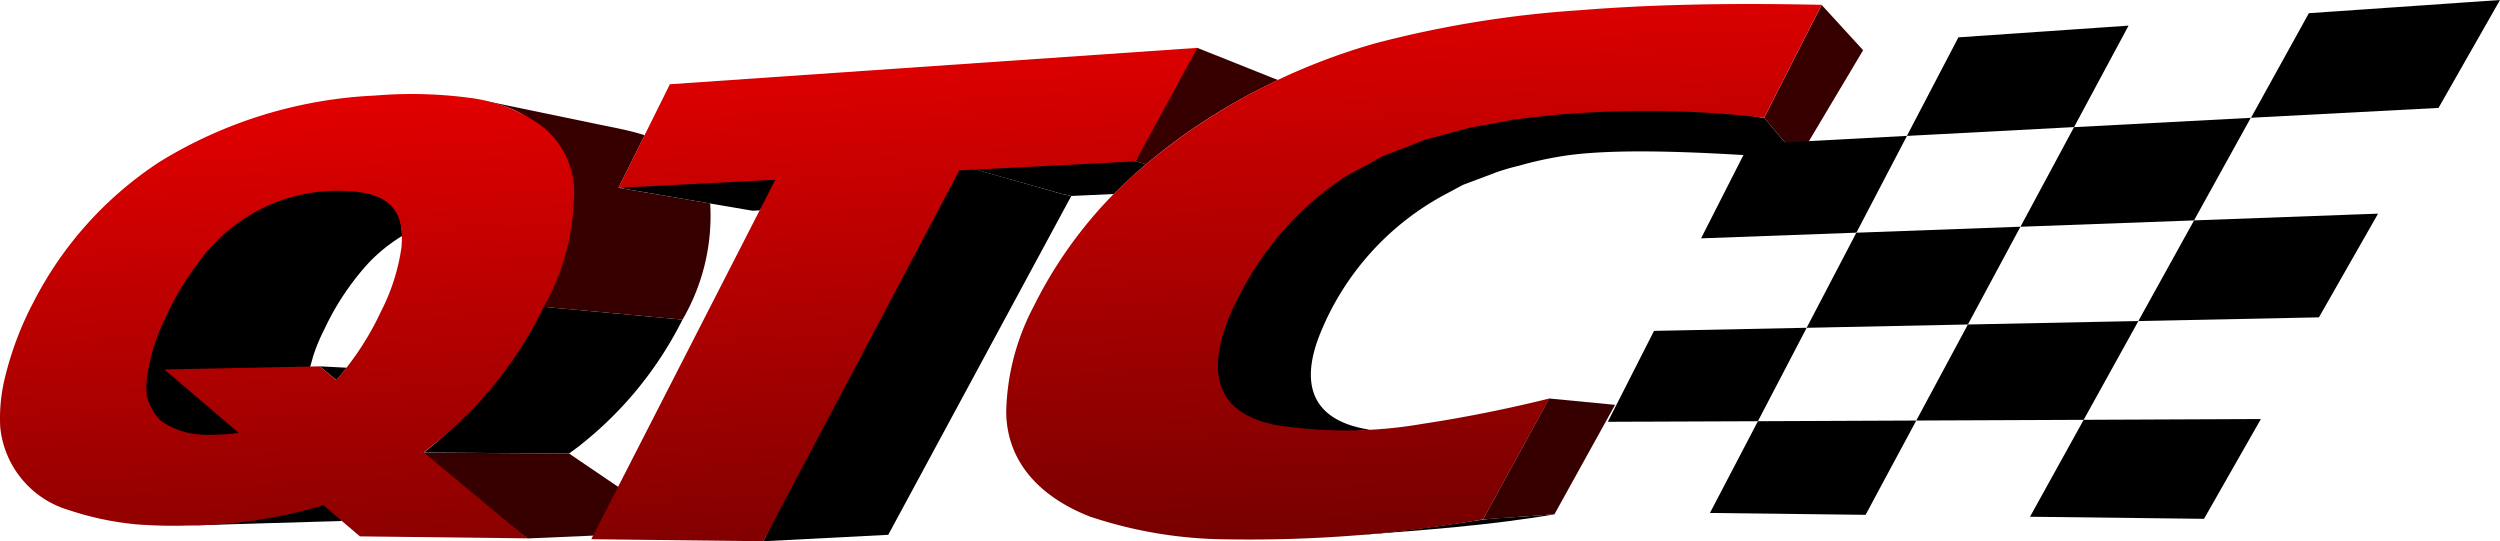 <svg xmlns="http://www.w3.org/2000/svg" xmlns:xlink="http://www.w3.org/1999/xlink" width="233" height="50.449" viewBox="0 0 233 50.449">
  <defs>
    <linearGradient id="linear-gradient" x1="0.456" y1="-0.04" x2="0.603" y2="1.675" gradientUnits="objectBoundingBox">
      <stop offset="0" stop-color="#e70000"/>
      <stop offset="1" stop-color="#530000"/>
    </linearGradient>
    <linearGradient id="linear-gradient-2" x1="0.448" y1="-0.077" x2="0.587" y2="1.467" xlink:href="#linear-gradient"/>
    <linearGradient id="linear-gradient-3" x1="0.465" y1="-0.097" x2="0.568" y2="1.326" xlink:href="#linear-gradient"/>
  </defs>
  <g id="logoのコピー" transform="translate(-9.509 -1.261)">
    <g id="グループ_187_00000008857305853829460170000003237141271697695130_" transform="translate(9.509 1.636)">
      <path id="パス_661_00000064336568899123685020000011410793421691653805_" d="M48.784,46.253l1.541,1.277c.318-.326.675-.794.956-1.149Z" transform="translate(-18.979 -12.485)"/>
      <path id="パス_624_00000103958176333147513370000000075304808905194638_" d="M76.165,51.78a34.587,34.587,0,0,0,9.5-11.677l-14.079-1.3C69,44.169,66.323,48.923,61.553,52.491l13.543.094c.271-.2.808-.6,1.076-.8" transform="translate(-22.058 -10.689)"/>
      <path id="パス_629_00000051379659625572484800000015893760473266417833_" d="M70.627,14.08a8.282,8.282,0,0,1,5.846,6.971,21.235,21.235,0,0,1-3.154,11.672l14.079,1.3a19.2,19.2,0,0,0,2.58-10.827l-8.545-1.461,2.436-4.9c-1.524-.506-3.5-.825-5.083-1.175L68.728,13.576c.481.1,1.434.356,1.9.509" transform="translate(-23.788 -4.606)" fill="#370000"/>
      <path id="パス_630_00000165955366828677083770000002552889103792784829_" d="M98.68,21.93,85.469,23.745l8.545,1.467,3.221.549.734.122.646-.029,3.094-3.546L98.68,21.93" transform="translate(-27.825 -6.62)"/>
      <path id="パス_638_00000078047348292899691050000004104839069831626916_" d="M46.9,64.269l-1.483-3.016c-4.11,1.225-8.586,3.425-12.875,3.452l14.378-.421-.021-.018" transform="translate(-15.062 -16.101)"/>
      <path id="パス_651_00000082347989977961388150000005658072561632424894_" d="M42.485,40.073A16.957,16.957,0,0,1,43.579,37.4a24.273,24.273,0,0,1,2.177-3.76,23.906,23.906,0,0,1,2.025-2.51A15.529,15.529,0,0,1,50.82,28.7c-.006-3.393-2.213-4.861-5.35-4.863-3.368-.053-8.49.565-11.23,2.524-1.486,1.068-2.911,3.306-3.975,4.795A27,27,0,0,0,27.553,36.4a21.847,21.847,0,0,0-2.082,5.3c-.169.762.543,3.073.631,3.848.187.915.71,1.251,1.388,1.893.819.568,2.491.631,3.47.82a21.9,21.9,0,0,0,3.6.5c.683-.011,2.794-1.1,3.47-1.2-2.246-1.921,4.14-2.306,1.893-4.227l2.352-2.472c.046-.192.161-.6.224-.794" transform="translate(-13.352 -7.08)"/>
      <path id="パス_657_00000094581453643256664770000002265753839975176864_" d="M78.4,63.534l1.64-3.028-5.267-3.575-14.543-.084,10.665,8,6.121-.263,1.384-1.05" transform="translate(-21.739 -15.039)" fill="#370000"/>
      <path id="パス_627_00000012439643682778296920000015814061961816615836_" d="M151.847,9.09l-2.87,8.629.978.268a56.307,56.307,0,0,1,12.295-7.845l-7.521-3L151.847,9.09" transform="translate(-43.138 -3.054)" fill="#370000"/>
      <path id="パス_658_00000023281367555927825260000015190230586694828951_" d="M131.056,24.134l-10.423-2.953L103.251,56.509l11.646-.6,17.054-31.57-.894-.205" transform="translate(-32.112 -6.44)"/>
      <path id="パス_664_00000173139961737008318930000000301229950732169603_" d="M141.361,23.571c.831-.835,1.883-1.811,2.787-2.568l-.978-.268-1.668-1.05-3.659.82-12.933.063,11.368,3.2.894.2,1.636-.075c.466-.026,1.887-.084,2.335-.108l.216-.221" transform="translate(-37.334 -6.079)"/>
      <path id="パス_665_00000174584954763157546880000002115487140385879459_" d="M209.58,14.192c-5.722-.66-10.518-5.191-16.267-4.822-1.269.046-2.909,2.368-4.164,2.524-1.279.109-3.548-.112-4.795.126-1.409.249-2.918,1.485-4.29,1.893a26.244,26.244,0,0,0-2.9.883c-.757.29-2.65,1.216-3.407,1.514-1.223.695-2.744,1.119-3.912,1.893a32.842,32.842,0,0,0-7.571,6.688c-2.479,3.424-7.265,13.345-3.407,16.908a12,12,0,0,0,6.435,2.145c2.261.246,5.271-.533,7.541-.682-5.693-.878-6.467-4.535-4.574-9.1a25.591,25.591,0,0,1,11.44-12.751c.284-.143,1.583-.856,1.851-.986.756-.281,2.291-.856,3.043-1.144a19.366,19.366,0,0,1,2.121-.619,33.952,33.952,0,0,1,3.83-.863c5.839-.992,16.33-.188,22.241.192l-3.206-3.8" transform="translate(-45.172 -3.586)"/>
      <path id="パス_625_00000137098600668971271960000003679954585148961683_" d="M96.079,23.774H96l.367-.018Z" transform="translate(-30.364 -7.06)"/>
      <path id="パス_626_00000011745608345895997320000006857912615576559035_" d="M147.671,21.129l.95-.049-1.115.057Z" transform="translate(-42.783 -6.415)"/>
      <path id="パス_631_00000076589015226505968510000012738378632812380823_" d="M133.666,21.312l-30.653,1.564,33.765-1.724-3.106.159" transform="translate(-32.055 -6.432)"/>
      <path id="パス_636_00000152245908398413650560000017192243810596801669_" d="M230.4,4.065c-1.373,2.7-2.861,5.621-4.233,8.32l3.206,3.8,6.019-10.1-3.87-4.227Z" transform="translate(-61.749 -1.781)" fill="#370000"/>
      <path id="パス_643_00000005262132982169488150000009768322610824434831_" d="M192.833,64.551c-1.811.166-4.024.194-5.812.5-3.509.559-7.214,1-10.76,1.318,6.093-.473,12.312-.909,18.334-1.943h-.122Z" transform="translate(-49.716 -16.867)"/>
      <g id="グループ_215" data-name="グループ 215">
        <path id="パス_659_00000075154921334037866800000009229275317596237440_" d="M56.212,52.2,49,46.206A37.179,37.179,0,0,0,60.212,32.611a22.117,22.117,0,0,0,2.794-10.167,7.8,7.8,0,0,0-3.581-7.05,14.584,14.584,0,0,0-6.018-2.212,40.878,40.878,0,0,0-8.941-.232,41.966,41.966,0,0,0-20.02,6.141A34.169,34.169,0,0,0,12.614,32.234a30.15,30.15,0,0,0-2.63,6.949,15.793,15.793,0,0,0-.454,4.662,8.969,8.969,0,0,0,6.417,7.747,28.124,28.124,0,0,0,6.267,1.322,44.722,44.722,0,0,0,4.769.112,45.353,45.353,0,0,0,12.67-1.892l3.4,2.9,15.616.186ZM46.95,26.914a18.808,18.808,0,0,1-1.938,6.168,26.922,26.922,0,0,1-4.163,6.383l-1.541-1.277L24.83,38.48c2.246,1.92,4.668,3.987,6.915,5.908a16.073,16.073,0,0,1-2.041.164,9.879,9.879,0,0,1-2.438-.122,7.147,7.147,0,0,1-2.726-1.149A4.535,4.535,0,0,1,23.2,40.889a7.032,7.032,0,0,1,.122-2.323,17.7,17.7,0,0,1,1.6-4.869,26.676,26.676,0,0,1,2.984-5.059,16.676,16.676,0,0,1,3.855-3.861,15.749,15.749,0,0,1,9.4-2.946c3.826.024,6.1,1.158,5.776,5.078" transform="translate(-9.509 -4.42)" fill="url(#linear-gradient)"/>
        <path id="パス_785" data-name="パス 785" d="M138.607,7.139,89.452,10.53l-3.742,7.535L84.658,20.18l14.617-.747-17.15,33.5,16.034.191,1.455-2.751V50.37l16.813-31.812,16.423-.84Z" transform="translate(-27.018 -3.054)" fill="url(#linear-gradient-2)"/>
        <path id="パス_663_00000100355878530679268280000008842912196299795087_" d="M203.721,12.36c1.756-3.456,3.6-7.076,5.353-10.53-7.466-.157-15.052-.1-22.5.5A100.888,100.888,0,0,0,167.552,5.4a58.1,58.1,0,0,0-21.9,11.681,40.7,40.7,0,0,0-10.011,12.863,22,22,0,0,0-2.558,9.88c.077,4.75,3.3,7.942,7.8,9.7A40.878,40.878,0,0,0,153.6,51.646a127.19,127.19,0,0,0,23.923-1.856L183.7,38.52c-3.852.959-7.908,1.775-11.841,2.368a41.785,41.785,0,0,1-13.745.081c-8.07-1.642-5.266-8.847-2.376-13.722a28.857,28.857,0,0,1,8.45-9.074c.317-.258,1.536-.889,1.907-1.1.482-.227,1.681-.94,2.146-1.169l1.516-.58c.547-.18,1.856-.734,2.391-.921,1.209-.319,2.935-.8,4.143-1.119,1.247-.219,3.03-.558,4.267-.783.8-.087,2.446-.284,3.253-.367a95.451,95.451,0,0,1,19.906.223" transform="translate(-39.305 -1.756)" fill="url(#linear-gradient-3)"/>
      </g>
      <path id="パス_666_00000127046113874603524250000015912835863739591606_" d="M197.349,51.044l-5.71,10.426,6.659-.477,5.649-10.2-6.138-.591-.466.844" transform="translate(-53.424 -13.437)" fill="#370000"/>
    </g>
    <g id="グループ_216" data-name="グループ 216" transform="translate(159.356 1.261)">
      <path id="パス_632_00000065063056330411911710000011459193630454945983_" d="M246.478,14.541l12.8-.676,5.081-9.457L248.5,5.5l-4.8,9.186,2.774-.146" transform="translate(-215.824 -2.02)"/>
      <path id="パス_634_00000079484354571780279420000002860385009658145924_" d="M262.772,40.743l-13.111.268-4.81,8.951,15.6-.066,5.1-9.206Z" transform="translate(-216.101 -10.768)"/>
      <path id="パス_642_00000177443074318780022620000011147089467870045612_" d="M262.638,16.6l-4.992,9.283,16.175-.592,5.288-9.56-16.486.87" transform="translate(-219.186 -4.749)"/>
      <path id="パス_644_00000056423180090678070940000014143802405367429797_" d="M263.72,52.98l-4.9,8.851,16.217.193,5.3-9.3-16.515.072Z" transform="translate(-219.47 -13.67)"/>
      <path id="パス_646_00000155853363339337479700000006800621742903150743_" d="M235.267,59.366l3.474-6.458-14.76.063-4.471,8.552,14.508.173Z" transform="translate(-209.991 -13.714)"/>
      <path id="パス_649_00000162328444187564020690000012234050546120626866_" d="M209.744,50.27l11.211-.044,4.548-8.71-14.228.29-4.308,8.474,2.778-.012" transform="translate(-206.967 -10.968)"/>
      <path id="パス_654_00000050628580577907780040000000973845283877040817_" d="M291.691,27.6l-14.372.527-5.194,9.381,16.83-.344,5.512-9.665-2.776.1" transform="translate(-222.678 -7.587)"/>
      <path id="パス_656_00000079446579656639652490000009591365055675729047_" d="M306.4,1.452,291.354,2.489l-5.392,9.747,17.474-.917,5.731-10.058-2.767.191" transform="translate(-226.014 -1.261)"/>
      <path id="パス_662_00000157998740053874105290000000562839419790001026_" d="M233.333,38.485l13.082-.268,4.9-9.113-15.294.56-4.635,8.862,1.942-.039" transform="translate(-212.855 -7.975)"/>
      <path id="パス_786" data-name="パス 786" d="M222.887,18.732h-.006L218.422,27.5l14.474-.529,4.715-9.021Z" transform="translate(-209.729 -5.286)"/>
    </g>
  </g>
</svg>
